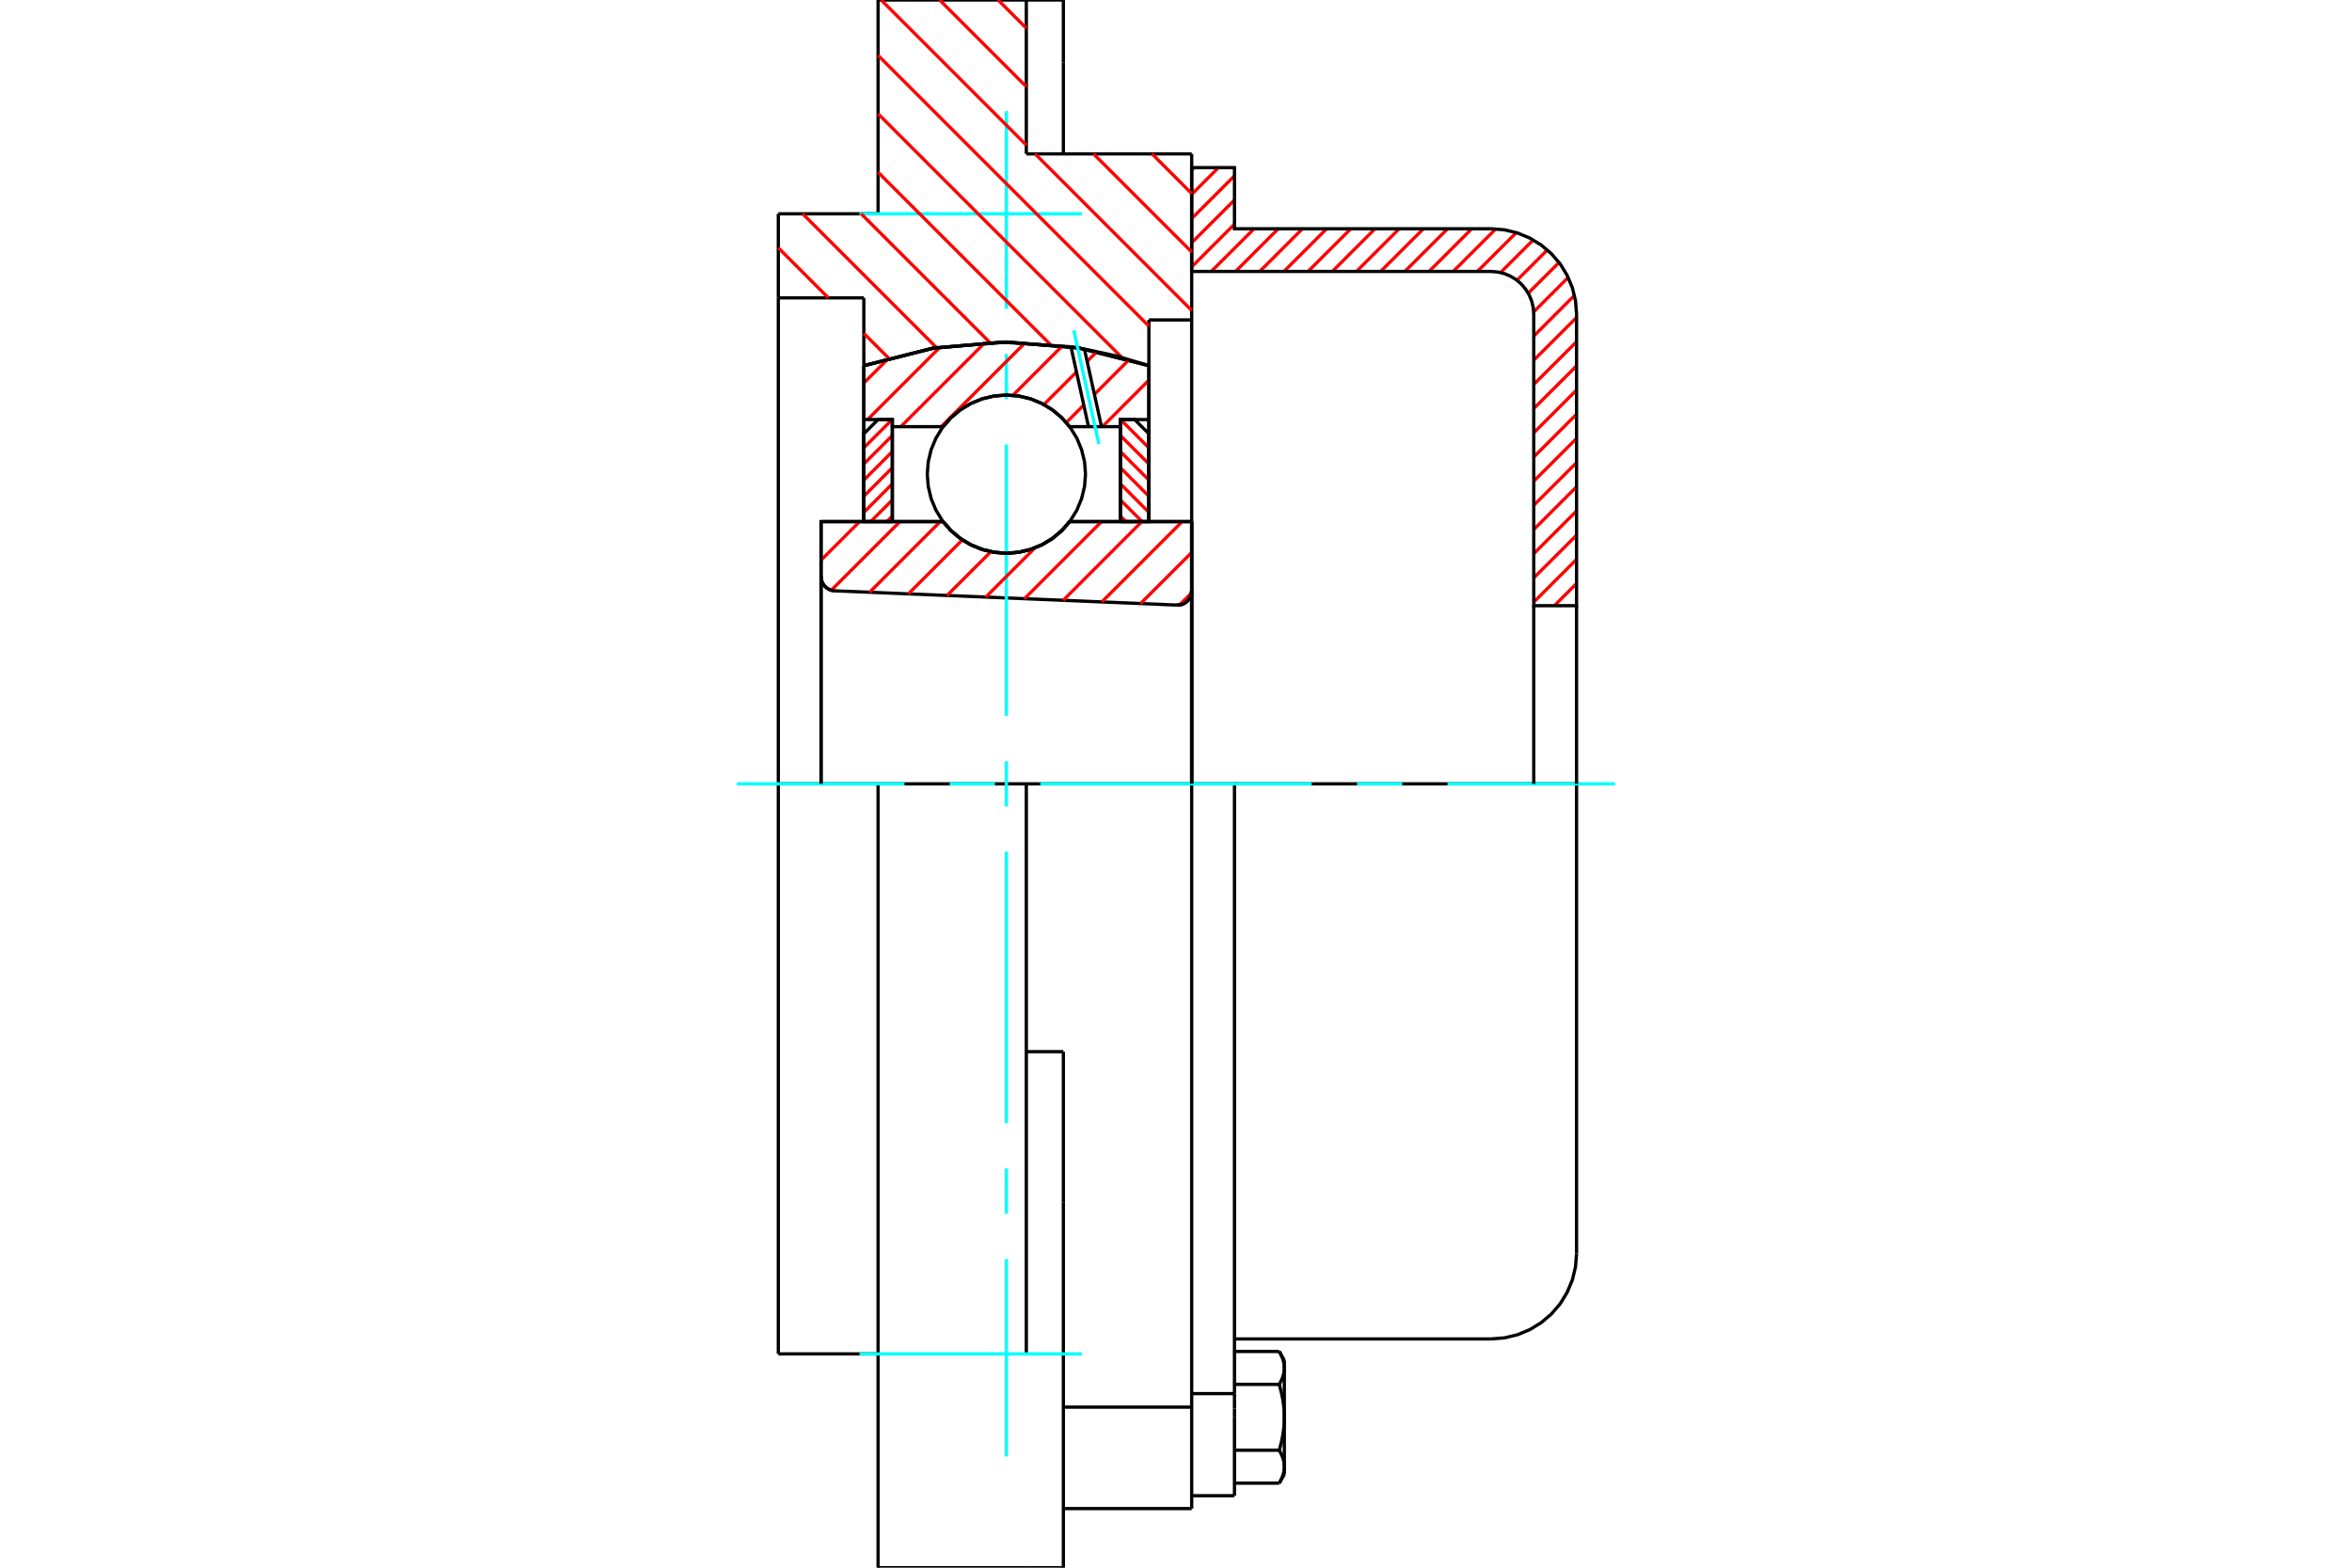 <?xml version="1.0" standalone="no"?>
<!DOCTYPE svg PUBLIC "-//W3C//DTD SVG 1.1//EN"
	"http://www.w3.org/Graphics/SVG/1.1/DTD/svg11.dtd">
<svg xmlns="http://www.w3.org/2000/svg" height="100%" width="100%" viewBox="0 0 36000 24000">
	<rect x="-1800" y="-1200" width="39600" height="26400" style="fill:#FFF"/>
	<g style="fill:none; fill-rule:evenodd" transform="matrix(1 0 0 1 0 0)">
		<g style="fill:none; stroke:#000; stroke-width:50; shape-rendering:geometricPrecision">
			<polyline points="18013,9263 18048,9262 18082,9255 18115,9242 18146,9225 18173,9203 18196,9176 18215,9147 18229,9114 18237,9080 18240,9045"/>
			<line x1="18240" y1="7985" x2="18240" y2="9045"/>
			<line x1="16372" y1="7985" x2="18240" y2="7985"/>
			<polyline points="14435,7985 14558,8126 14702,8246 14862,8342 15035,8412 15217,8455 15404,8470 15590,8455 15772,8412 15945,8342 16105,8246 16249,8126 16372,7985"/>
			<line x1="12567" y1="7985" x2="14435" y2="7985"/>
			<line x1="12567" y1="8827" x2="12567" y2="7985"/>
			<polyline points="12567,8827 12570,8860 12577,8893 12590,8924 12607,8952 12628,8978 12653,9000 12681,9019 12711,9032 12743,9041 12776,9045"/>
			<line x1="18013" y1="9263" x2="12776" y2="9045"/>
			<line x1="18240" y1="9045" x2="18240" y2="12000"/>
			<line x1="12567" y1="8827" x2="12567" y2="12000"/>
			<polyline points="18013,9263 18048,9262 18082,9255 18115,9242 18146,9225 18173,9203 18196,9176 18215,9147 18229,9114 18237,9080 18240,9045"/>
			<polyline points="18240,23095 18240,21698 18240,21542"/>
			<line x1="16276" y1="21542" x2="18240" y2="21542"/>
			<line x1="15709" y1="2356" x2="18240" y2="2356"/>
			<line x1="18240" y1="12000" x2="18240" y2="21542"/>
			<line x1="18240" y1="12000" x2="15709" y2="12000"/>
			<line x1="16276" y1="16100" x2="15709" y2="16100"/>
			<line x1="13440" y1="12000" x2="11913" y2="12000"/>
			<line x1="15709" y1="12000" x2="13440" y2="12000"/>
			<line x1="13222" y1="4560" x2="11913" y2="4560"/>
			<line x1="13222" y1="5598" x2="13222" y2="4560"/>
			<polyline points="17585,5598 16509,5327 15404,5236 14298,5327 13222,5598"/>
			<line x1="17585" y1="4898" x2="17585" y2="5598"/>
			<line x1="18240" y1="4898" x2="17585" y2="4898"/>
			<line x1="18240" y1="2356" x2="18240" y2="4898"/>
			<line x1="15709" y1="0" x2="15709" y2="2356"/>
			<line x1="13440" y1="0" x2="15709" y2="0"/>
			<line x1="13440" y1="3273" x2="13440" y2="0"/>
			<line x1="11913" y1="3273" x2="13440" y2="3273"/>
			<line x1="11913" y1="4560" x2="11913" y2="3273"/>
			<line x1="13222" y1="7985" x2="13222" y2="5598"/>
			<line x1="17585" y1="5598" x2="17585" y2="7985"/>
			<line x1="11913" y1="20727" x2="11913" y2="12000"/>
			<line x1="18240" y1="4898" x2="18240" y2="12000"/>
			<line x1="11913" y1="12000" x2="11913" y2="4560"/>
			<line x1="16276" y1="18413" x2="16276" y2="16100"/>
			<line x1="15709" y1="20727" x2="15709" y2="12000"/>
			<line x1="16276" y1="24000" x2="16276" y2="18413"/>
			<line x1="16276" y1="959" x2="16276" y2="0"/>
			<line x1="16276" y1="2356" x2="16276" y2="959"/>
			<polyline points="13440,24000 13440,20727 13440,12000"/>
			<line x1="13440" y1="24000" x2="15709" y2="24000"/>
			<line x1="16276" y1="23095" x2="18240" y2="23095"/>
			<line x1="11913" y1="20727" x2="13440" y2="20727"/>
			<line x1="16276" y1="0" x2="15709" y2="0"/>
			<line x1="15709" y1="24000" x2="16276" y2="24000"/>
			<line x1="18240" y1="21335" x2="18895" y2="21335"/>
			<line x1="18895" y1="21563" x2="18895" y2="21335"/>
			<line x1="18895" y1="21698" x2="18895" y2="21563"/>
			<line x1="18895" y1="22898" x2="18895" y2="21698"/>
			<polyline points="18895,21335 18895,12000 18240,12000"/>
			<polyline points="19580,21194 19585,21186 19589,21178 19593,21171 19597,21163 19601,21155 19605,21148 19609,21140 19612,21133 19616,21125 19619,21118 19622,21110 19625,21103 19628,21096 19631,21089 19633,21081 19636,21074 19638,21067 19640,21060 19642,21053 19644,21046 19646,21039 19648,21032 19649,21025 19651,21018 19652,21011 19653,21004 19654,20998 19655,20991 19656,20984 19657,20977 19657,20970 19658,20963 19658,20956 19658,20949 19658,20942"/>
			<polyline points="19658,21698 19658,21684 19658,21670 19658,21657 19657,21643 19657,21629 19656,21615 19655,21602 19654,21588 19653,21574 19652,21560 19651,21546 19649,21532 19648,21519 19646,21505 19644,21491 19642,21477 19640,21463 19638,21448 19636,21434 19633,21420 19631,21406 19628,21391 19625,21377 19622,21362 19619,21347 19616,21333 19612,21318 19609,21303 19605,21288 19601,21273 19597,21257 19593,21242 19589,21226 19585,21210 19580,21194"/>
			<line x1="19658" y1="20942" x2="19658" y2="21698"/>
			<polyline points="19658,22454 19658,22447 19658,22440 19658,22433 19657,22426 19657,22419 19656,22413 19655,22406 19654,22399 19653,22392 19652,22385 19651,22378 19649,22371 19648,22364 19646,22357 19644,22350 19642,22343 19640,22336 19638,22329 19636,22322 19633,22315 19631,22308 19628,22300 19625,22293 19622,22286 19619,22279 19616,22271 19612,22264 19609,22256 19605,22249 19601,22241 19597,22233 19593,22226 19589,22218 19585,22210 19580,22202"/>
			<line x1="19658" y1="21698" x2="19658" y2="22454"/>
			<polyline points="19580,22202 19585,22186 19589,22170 19593,22155 19597,22139 19601,22124 19605,22109 19609,22094 19612,22079 19616,22064 19619,22049 19622,22034 19625,22020 19628,22005 19631,21991 19633,21976 19636,21962 19638,21948 19640,21934 19642,21920 19644,21906 19646,21892 19648,21878 19649,21864 19651,21850 19652,21836 19653,21822 19654,21809 19655,21795 19656,21781 19657,21767 19657,21753 19658,21740 19658,21726 19658,21712 19658,21698"/>
			<line x1="19658" y1="22454" x2="19658" y2="22571"/>
			<polyline points="19580,22706 19585,22698 19589,22690 19593,22682 19597,22674 19601,22667 19605,22659 19609,22652 19612,22644 19616,22637 19619,22629 19622,22622 19625,22615 19628,22607 19631,22600 19633,22593 19636,22586 19638,22579 19640,22572 19642,22565 19644,22558 19646,22551 19648,22544 19649,22537 19651,22530 19652,22523 19653,22516 19654,22509 19655,22502 19656,22495 19657,22489 19657,22482 19658,22475 19658,22468 19658,22461 19658,22454"/>
			<polyline points="19658,20942 19658,20935 19658,20929 19658,20922 19657,20915 19657,20908 19656,20901 19655,20894 19654,20887 19653,20880 19652,20873 19651,20866 19649,20859 19648,20853 19646,20846 19644,20839 19642,20832 19640,20825 19638,20817 19636,20810 19633,20803 19631,20796 19628,20789 19625,20782 19622,20774 19619,20767 19616,20760 19612,20752 19609,20745 19605,20737 19601,20730 19597,20722 19593,20714 19589,20706 19585,20698 19580,20690"/>
			<line x1="19658" y1="20825" x2="19658" y2="20942"/>
			<line x1="18895" y1="22706" x2="19580" y2="22706"/>
			<line x1="18895" y1="22202" x2="19580" y2="22202"/>
			<line x1="18895" y1="21194" x2="19580" y2="21194"/>
			<line x1="18895" y1="20690" x2="19580" y2="20690"/>
			<polyline points="24131,12000 22822,12000 18895,12000"/>
			<line x1="24131" y1="19189" x2="24131" y2="12000"/>
			<line x1="18240" y1="22898" x2="18895" y2="22898"/>
			<line x1="19580" y1="22706" x2="19658" y2="22571"/>
			<line x1="19658" y1="20825" x2="19580" y2="20690"/>
			<polyline points="22822,20498 23027,20482 23226,20434 23416,20355 23591,20248 23747,20115 23881,19959 23988,19783 24067,19594 24115,19394 24131,19189"/>
			<line x1="18895" y1="20498" x2="22822" y2="20498"/>
		</g>
		<g style="fill:none; stroke:#0FF; stroke-width:50; shape-rendering:geometricPrecision">
			<line x1="15404" y1="22298" x2="15404" y2="19274"/>
			<line x1="15404" y1="18581" x2="15404" y2="17888"/>
			<line x1="15404" y1="17195" x2="15404" y2="13039"/>
			<line x1="15404" y1="12346" x2="15404" y2="11654"/>
			<line x1="15404" y1="10961" x2="15404" y2="6805"/>
			<line x1="15404" y1="6112" x2="15404" y2="5419"/>
			<line x1="15404" y1="4726" x2="15404" y2="1702"/>
			<line x1="11280" y1="12000" x2="13844" y2="12000"/>
			<line x1="14536" y1="12000" x2="15229" y2="12000"/>
			<line x1="15922" y1="12000" x2="20078" y2="12000"/>
			<line x1="20771" y1="12000" x2="21464" y2="12000"/>
			<line x1="22156" y1="12000" x2="24720" y2="12000"/>
			<line x1="13156" y1="3273" x2="16560" y2="3273"/>
			<line x1="13156" y1="20727" x2="16560" y2="20727"/>
		</g>
		<g style="fill:none; stroke:#F00; stroke-width:50; shape-rendering:geometricPrecision">
			<line x1="24131" y1="8933" x2="23791" y2="9273"/>
			<line x1="24131" y1="8563" x2="23476" y2="9218"/>
			<line x1="24131" y1="8193" x2="23476" y2="8847"/>
			<line x1="24131" y1="7822" x2="23476" y2="8477"/>
			<line x1="24131" y1="7452" x2="23476" y2="8107"/>
			<line x1="24131" y1="7082" x2="23476" y2="7736"/>
			<line x1="24131" y1="6712" x2="23476" y2="7366"/>
			<line x1="24131" y1="6341" x2="23476" y2="6996"/>
			<line x1="24131" y1="5971" x2="23476" y2="6626"/>
			<line x1="24131" y1="5601" x2="23476" y2="6255"/>
			<line x1="24131" y1="5231" x2="23476" y2="5885"/>
			<line x1="24131" y1="4860" x2="23476" y2="5515"/>
			<line x1="24098" y1="4523" x2="23476" y2="5145"/>
			<line x1="24003" y1="4247" x2="23475" y2="4775"/>
			<line x1="23863" y1="4018" x2="23391" y2="4489"/>
			<line x1="23684" y1="3826" x2="23219" y2="4291"/>
			<line x1="23467" y1="3673" x2="22967" y2="4173"/>
			<line x1="23209" y1="3561" x2="22613" y2="4156"/>
			<line x1="22895" y1="3504" x2="22243" y2="4156"/>
			<line x1="22527" y1="3502" x2="21873" y2="4156"/>
			<line x1="22157" y1="3502" x2="21502" y2="4156"/>
			<line x1="21787" y1="3502" x2="21132" y2="4156"/>
			<line x1="21416" y1="3502" x2="20762" y2="4156"/>
			<line x1="21046" y1="3502" x2="20392" y2="4156"/>
			<line x1="20676" y1="3502" x2="20021" y2="4156"/>
			<line x1="20306" y1="3502" x2="19651" y2="4156"/>
			<line x1="19935" y1="3502" x2="19281" y2="4156"/>
			<line x1="19565" y1="3502" x2="18911" y2="4156"/>
			<line x1="19195" y1="3502" x2="18540" y2="4156"/>
			<line x1="18895" y1="3432" x2="18240" y2="4086"/>
			<line x1="18895" y1="3062" x2="18240" y2="3716"/>
			<line x1="18895" y1="2691" x2="18240" y2="3346"/>
			<line x1="18650" y1="2566" x2="18240" y2="2976"/>
			<line x1="18280" y1="2566" x2="18240" y2="2605"/>
		</g>
		<g style="fill:none; stroke:#000; stroke-width:50; shape-rendering:geometricPrecision">
			<polyline points="18240,4156 18240,2566 18895,2566 18895,3502 22822,3502"/>
			<polyline points="24131,4811 24115,4606 24067,4406 23988,4217 23881,4041 23747,3885 23591,3752 23416,3645 23226,3566 23027,3518 22822,3502"/>
			<polyline points="24131,4811 24131,9273 23476,9273 23476,4811 23468,4709 23444,4609 23405,4514 23351,4426 23285,4348 23207,4281 23119,4228 23024,4188 22924,4164 22822,4156 18240,4156"/>
			<line x1="24131" y1="12000" x2="24131" y2="9273"/>
			<line x1="23476" y1="9273" x2="23476" y2="12000"/>
		</g>
		<g style="fill:none; stroke:#F00; stroke-width:50; shape-rendering:geometricPrecision">
			<line x1="15277" y1="0" x2="15709" y2="432"/>
			<line x1="17633" y1="2356" x2="18240" y2="2963"/>
			<line x1="14382" y1="0" x2="15709" y2="1327"/>
			<line x1="16738" y1="2356" x2="18240" y2="3858"/>
			<line x1="13487" y1="0" x2="15709" y2="2222"/>
			<line x1="15844" y1="2356" x2="18240" y2="4753"/>
			<line x1="13440" y1="848" x2="17585" y2="4993"/>
			<line x1="13440" y1="1742" x2="17169" y2="5471"/>
			<line x1="13440" y1="2637" x2="16076" y2="5273"/>
			<line x1="13181" y1="3273" x2="15151" y2="5243"/>
			<line x1="12286" y1="3273" x2="14337" y2="5324"/>
			<line x1="11913" y1="3794" x2="12678" y2="4560"/>
			<line x1="13222" y1="5104" x2="13602" y2="5484"/>
		</g>
		<g style="fill:none; stroke:#000; stroke-width:50; shape-rendering:geometricPrecision">
			<polyline points="17585,5598 16509,5327 15404,5236 14298,5327 13222,5598"/>
		</g>
		<g style="fill:none; stroke:#F00; stroke-width:50; shape-rendering:geometricPrecision">
			<line x1="13655" y1="6423" x2="13222" y2="6856"/>
			<line x1="13658" y1="6667" x2="13222" y2="7103"/>
			<line x1="13658" y1="6913" x2="13222" y2="7350"/>
			<line x1="13658" y1="7160" x2="13222" y2="7597"/>
			<line x1="13658" y1="7407" x2="13222" y2="7844"/>
			<line x1="13658" y1="7654" x2="13327" y2="7985"/>
			<line x1="13658" y1="7901" x2="13574" y2="7985"/>
		</g>
		<g style="fill:none; stroke:#000; stroke-width:50; shape-rendering:geometricPrecision">
			<polyline points="13658,7985 13658,6423 13440,6423 13222,6641 13222,7985 13658,7985"/>
		</g>
		<g style="fill:none; stroke:#F00; stroke-width:50; shape-rendering:geometricPrecision">
			<line x1="17152" y1="6423" x2="17585" y2="6856"/>
			<line x1="17149" y1="6667" x2="17585" y2="7103"/>
			<line x1="17149" y1="6913" x2="17585" y2="7350"/>
			<line x1="17149" y1="7160" x2="17585" y2="7597"/>
			<line x1="17149" y1="7407" x2="17585" y2="7844"/>
			<line x1="17149" y1="7654" x2="17481" y2="7985"/>
			<line x1="17149" y1="7901" x2="17234" y2="7985"/>
		</g>
		<g style="fill:none; stroke:#000; stroke-width:50; shape-rendering:geometricPrecision">
			<polyline points="17149,7985 17149,6423 17367,6423 17585,6641 17585,7985 17149,7985"/>
			<polyline points="16615,7259 16600,7069 16555,6885 16483,6709 16383,6547 16260,6403 16115,6279 15953,6180 15778,6107 15593,6063 15404,6048 15214,6063 15029,6107 14854,6180 14692,6279 14547,6403 14424,6547 14325,6709 14252,6885 14208,7069 14193,7259 14208,7448 14252,7633 14325,7809 14424,7971 14547,8115 14692,8239 14854,8338 15029,8411 15214,8455 15404,8470 15593,8455 15778,8411 15953,8338 16115,8239 16260,8115 16383,7971 16483,7809 16555,7633 16600,7448 16615,7259"/>
		</g>
		<g style="fill:none; stroke:#F00; stroke-width:50; shape-rendering:geometricPrecision">
			<line x1="17585" y1="5820" x2="16874" y2="6532"/>
			<line x1="17283" y1="5505" x2="16751" y2="6038"/>
			<line x1="16588" y1="6201" x2="16321" y2="6468"/>
			<line x1="16791" y1="5381" x2="16640" y2="5532"/>
			<line x1="16477" y1="5695" x2="15978" y2="6193"/>
			<line x1="16261" y1="5294" x2="15502" y2="6053"/>
			<line x1="15692" y1="5246" x2="14405" y2="6532"/>
			<line x1="15075" y1="5246" x2="13788" y2="6532"/>
			<line x1="14387" y1="5316" x2="13280" y2="6423"/>
			<line x1="13602" y1="5484" x2="13222" y2="5864"/>
		</g>
		<g style="fill:none; stroke:#000; stroke-width:50; shape-rendering:geometricPrecision">
			<polyline points="13222,7985 13222,6423 13222,5598"/>
			<polyline points="16392,5309 15324,5237 14259,5334 13222,5598"/>
			<polyline points="16598,5343 16495,5325 16392,5309"/>
			<polyline points="17585,5598 17096,5452 16598,5343"/>
			<polyline points="17585,5598 17585,6423 17149,6423 17149,6532 17149,7985"/>
			<polyline points="17149,6532 16860,6532 16661,6532 16372,6532 16249,6392 16105,6272 15945,6176 15772,6105 15590,6062 15404,6048 15217,6062 15035,6105 14862,6176 14702,6272 14558,6392 14435,6532 13658,6532 13658,7985"/>
			<polyline points="13658,6532 13658,6423 13222,6423"/>
			<line x1="17585" y1="6423" x2="17585" y2="7985"/>
		</g>
		<g style="fill:none; stroke:#0FF; stroke-width:50; shape-rendering:geometricPrecision">
			<line x1="16819" y1="6798" x2="16436" y2="5059"/>
		</g>
		<g style="fill:none; stroke:#000; stroke-width:50; shape-rendering:geometricPrecision">
			<line x1="16661" y1="6532" x2="16392" y2="5309"/>
			<line x1="16860" y1="6532" x2="16598" y2="5343"/>
		</g>
		<g style="fill:none; stroke:#F00; stroke-width:50; shape-rendering:geometricPrecision">
			<line x1="18238" y1="9077" x2="18054" y2="9261"/>
			<line x1="18240" y1="8458" x2="17457" y2="9240"/>
			<line x1="18095" y1="7985" x2="16865" y2="9215"/>
			<line x1="17478" y1="7985" x2="16273" y2="9191"/>
			<line x1="16861" y1="7985" x2="15680" y2="9166"/>
			<line x1="15842" y1="8387" x2="15088" y2="9141"/>
			<line x1="15166" y1="8446" x2="14495" y2="9117"/>
			<line x1="14730" y1="8265" x2="13903" y2="9092"/>
			<line x1="14392" y1="7985" x2="13310" y2="9067"/>
			<line x1="13775" y1="7985" x2="12724" y2="9036"/>
			<line x1="13158" y1="7985" x2="12567" y2="8576"/>
		</g>
		<g style="fill:none; stroke:#000; stroke-width:50; shape-rendering:geometricPrecision">
			<polyline points="12567,8827 12570,8860 12577,8893 12590,8924 12607,8952 12628,8978 12653,9000 12681,9019 12711,9032 12743,9041 12776,9045"/>
			<polyline points="18013,9263 18048,9262 18082,9255 18115,9242 18146,9225 18173,9203 18196,9176 18215,9147 18229,9114 18237,9080 18240,9045"/>
			<polyline points="18240,7985 17804,7985 16372,7985"/>
			<polyline points="14435,7985 14558,8126 14702,8246 14862,8342 15035,8412 15217,8455 15404,8470 15590,8455 15772,8412 15945,8342 16105,8246 16249,8126 16372,7985"/>
			<polyline points="14435,7985 13004,7985 12567,7985 12567,12000"/>
			<line x1="18240" y1="12000" x2="18240" y2="7985"/>
		</g>
	</g>
</svg>

